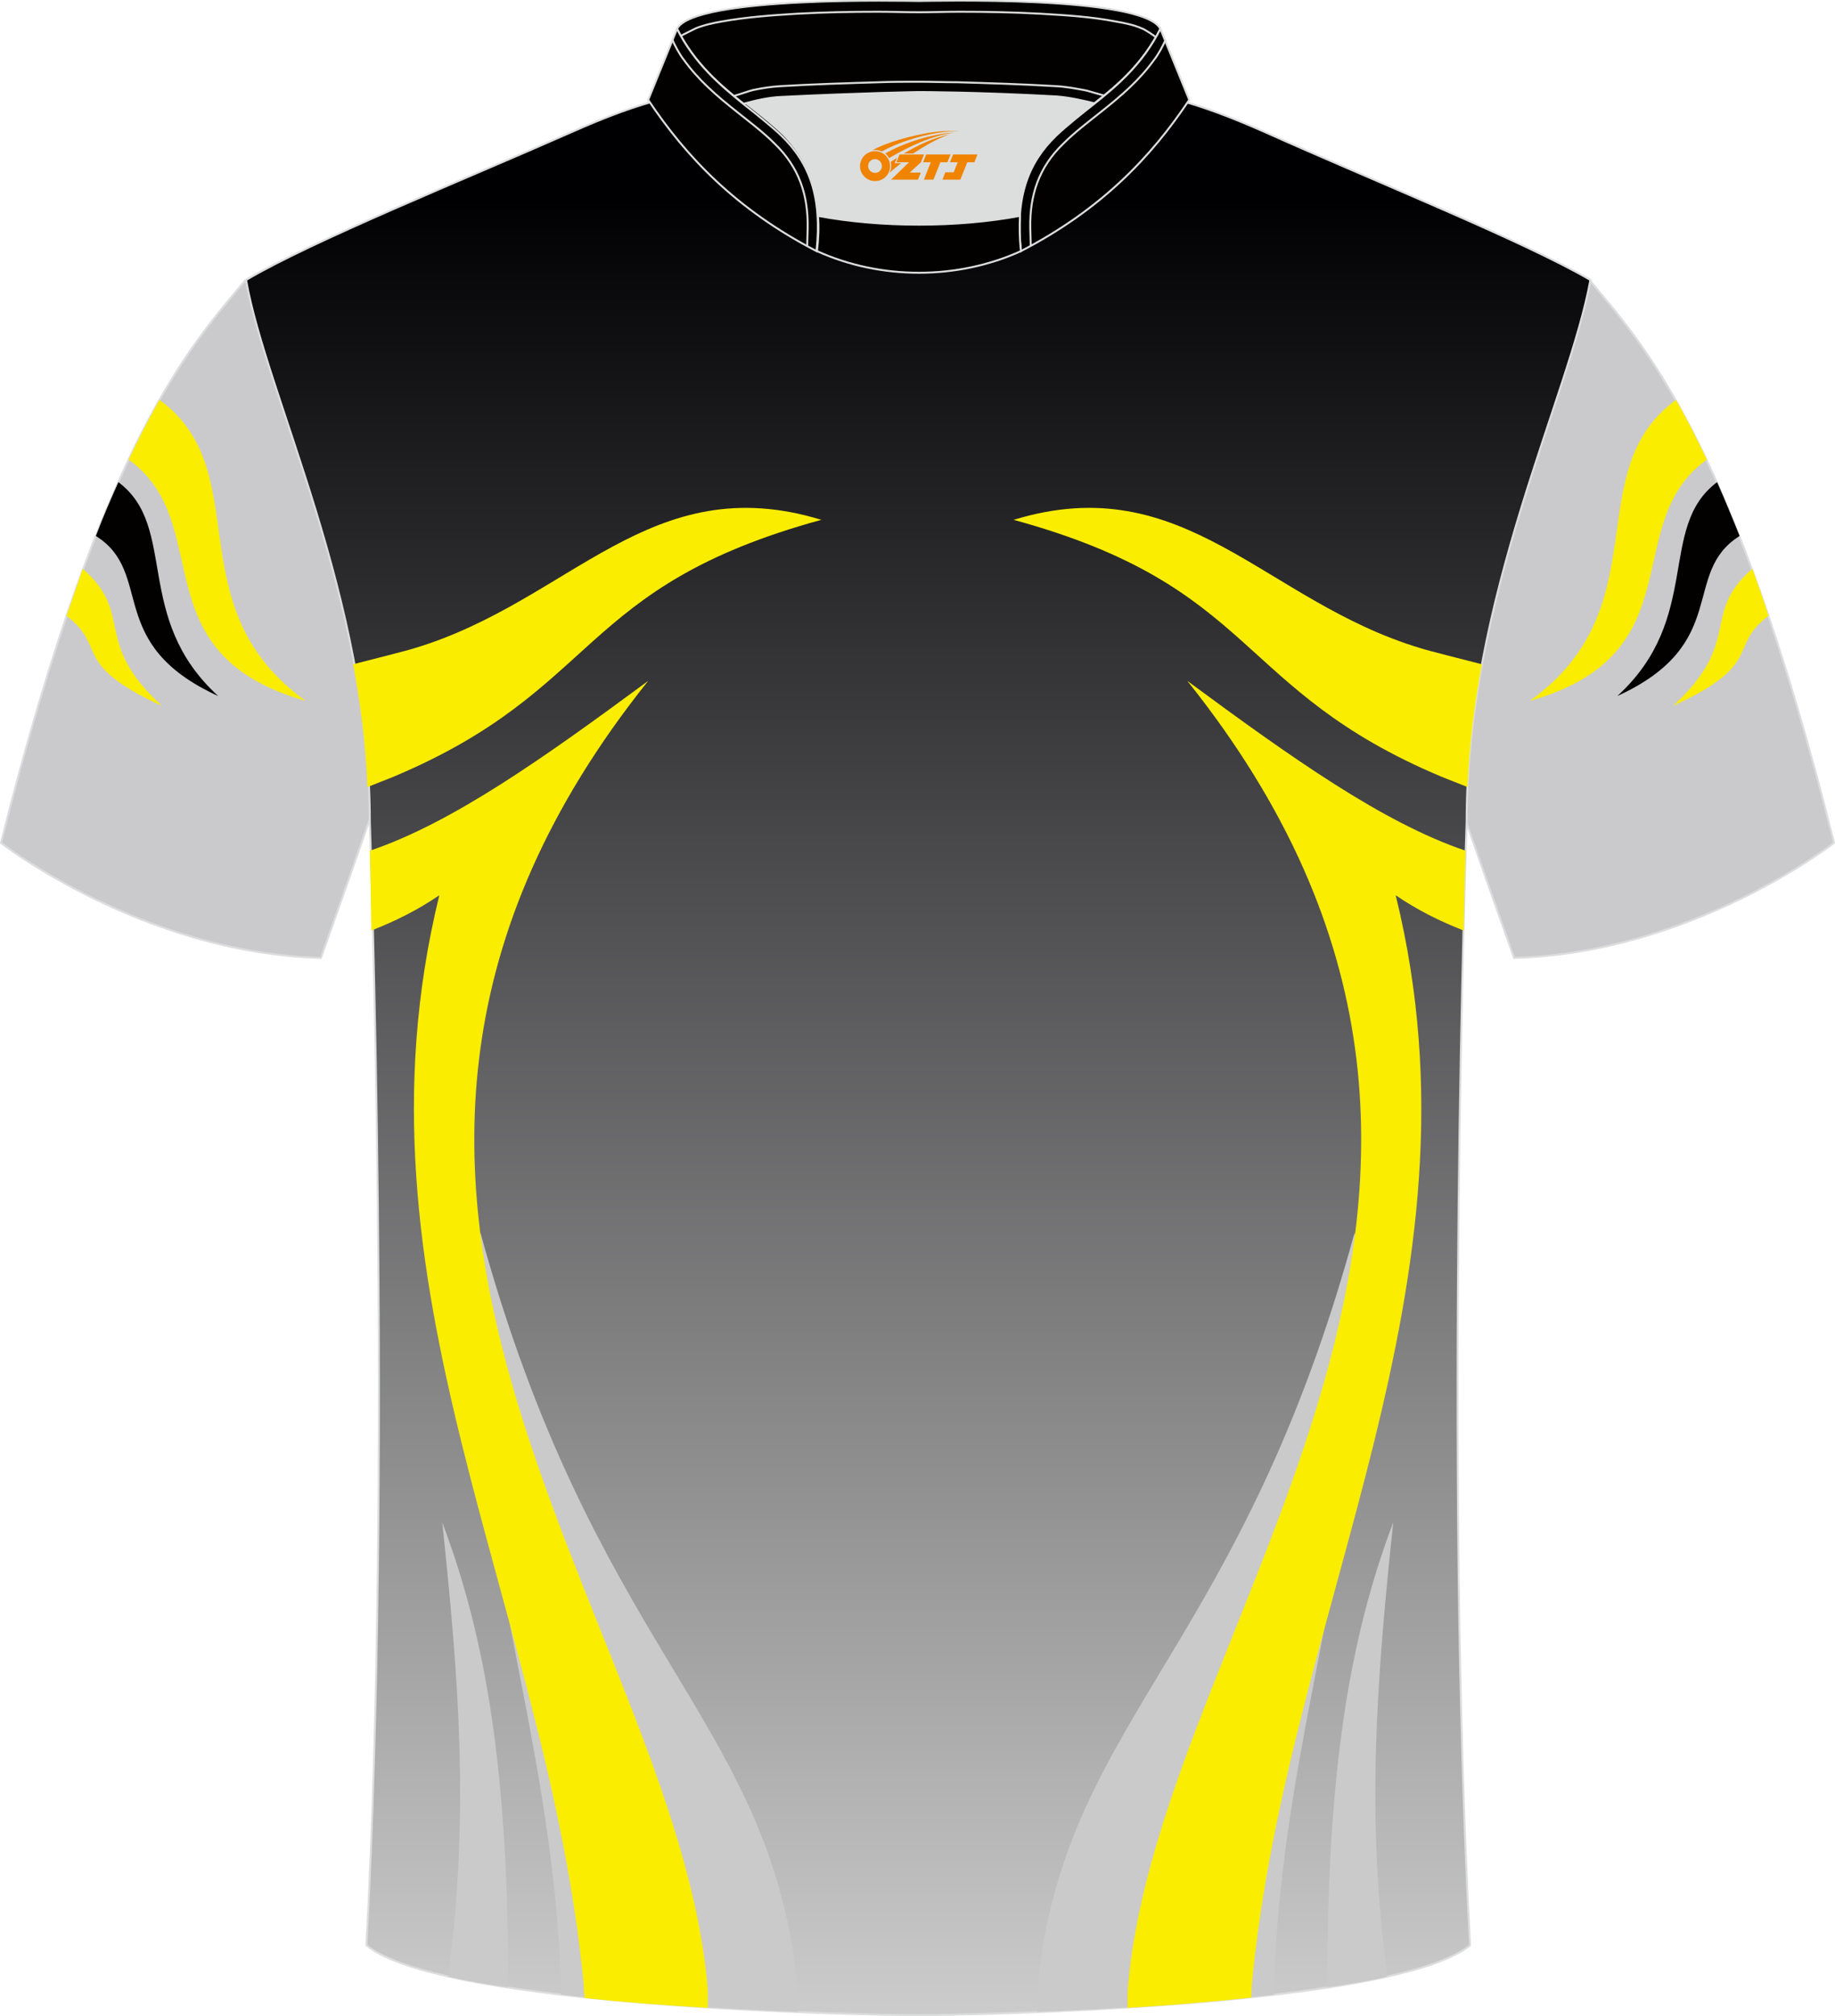 <?xml version="1.0" encoding="utf-8"?>
<!-- Generator: Adobe Illustrator 24.0.1, SVG Export Plug-In . SVG Version: 6.00 Build 0)  -->
<svg xmlns="http://www.w3.org/2000/svg" xmlns:xlink="http://www.w3.org/1999/xlink" version="1.1" id="图层_1" x="0px" y="0px" width="375.1px" height="411.9px" viewBox="0 0 375.1 411.9" enable-background="new 0 0 375.1 411.9" xml:space="preserve">
<path fill-rule="evenodd" clip-rule="evenodd" fill="#CACACD" stroke="#DCDDDD" stroke-width="0.4" stroke-miterlimit="22.926" d="  M50.1,57.3C40,69.6,21.1,88.5,0.2,172.2c0,0,28.8,22.5,65.4,23.5c0,0,7.1-20,9.8-27.8c22.1-62.8-1.9-115.3,94.4-150.3  c-1.4-0.3-3.1-0.3-4.9-0.1h0.1c-13.8-0.8-17.6-1.2-23.6,0.6c-9.5,3.3-15.4,5.6-24.8,9.7C95,37.6,63.6,49.3,50.1,57.3z"/>
<g>
	<path fill-rule="evenodd" clip-rule="evenodd" fill="#FAED00" d="M26.3,93.9c18.2,13.1,2,39.6,36.2,49.3   C35.7,124,52.7,96.3,32.6,81.7C30.6,85.2,28.5,89.3,26.3,93.9z"/>
	<path fill-rule="evenodd" clip-rule="evenodd" fill="#030000" d="M19.6,109.5c12.1,7.6,1.6,22,25,32.7c-17.5-16-8.1-34.5-20.4-43.7   C22.7,101.9,21.1,105.5,19.6,109.5z"/>
	<path fill-rule="evenodd" clip-rule="evenodd" fill="#FAED00" d="M13.6,125.8c8.5,6.5,0.7,9.8,19.5,18.4   c-14.4-13.2-5.5-18.7-16.2-28C15.9,119.2,14.8,122.4,13.6,125.8z"/>
</g>
<path fill-rule="evenodd" clip-rule="evenodd" fill="#CACACD" stroke="#DCDDDD" stroke-width="0.4" stroke-miterlimit="22.926" d="  M325,57.3c10.1,12.3,29,31.2,49.9,114.9c0,0-28.8,22.5-65.4,23.5c0,0-7.1-20-9.8-27.8c-22.1-62.8,1.9-115.3-94.4-150.3  c1.4-0.3,3.1-0.3,4.9-0.1h-0.1c13.8-0.8,17.6-1.2,23.6,0.6c9.5,3.3,15.4,5.6,24.8,9.7C280.2,37.6,311.5,49.3,325,57.3z"/>
<linearGradient id="SVGID_1_" gradientUnits="userSpaceOnUse" x1="187.7" y1="448.276" x2="187.7" y2="841.7" gradientTransform="matrix(1 0 0 1 0 -430)">
	<stop offset="0.056" style="stop-color:#000003"/>
	<stop offset="1" style="stop-color:#CCCCCC"/>
</linearGradient>
<path fill-rule="evenodd" clip-rule="evenodd" fill="url(#SVGID_1_)" stroke="#DCDDDD" stroke-width="0.4" stroke-miterlimit="22.926" d="  M187.6,411.7c9.6,0,97.5-1.6,112.9-14.3c-5.3-97.5-0.7-229.5-0.7-229.5c0-46,21-86.9,25.3-110.7c-13.5-7.9-44.9-20.5-66.5-30.2  c-29.8-13.2-33.8-7.5-70.5-7.5s-41.6-5.7-71.3,7.5c-21.7,9.6-53,22.2-66.5,30.2c4.2,23.8,25.3,64.7,25.3,110.7  c0,0,4.6,132-0.7,229.5C90.1,410.1,178,411.7,187.6,411.7z"/>
<g>
	<path fill-rule="evenodd" clip-rule="evenodd" fill="#FAED00" d="M348.9,93.9c-18.2,13.1-2,39.6-36.2,49.3   c26.8-19.2,9.8-46.8,29.9-61.5C344.6,85.2,346.7,89.3,348.9,93.9z"/>
	<path fill-rule="evenodd" clip-rule="evenodd" fill="#030000" d="M355.6,109.5c-12.1,7.6-1.6,22-25,32.7   c17.5-16,8.1-34.5,20.4-43.7C352.5,101.9,354,105.5,355.6,109.5z"/>
	<path fill-rule="evenodd" clip-rule="evenodd" fill="#FAED00" d="M361.5,125.8c-8.5,6.5-0.7,9.8-19.5,18.4   c14.4-13.2,5.5-18.7,16.2-28C359.3,119.2,360.4,122.4,361.5,125.8z"/>
</g>
<g>
	<g>
		<path fill-rule="evenodd" clip-rule="evenodd" fill="#FAED00" d="M302.9,135.7c-3.1-0.8-11.1-2.8-12.6-3.3    c-31.9-9.6-48.1-36.9-83.1-26.2c50.1,13.7,44.9,34.6,87.5,52.5c1,0.4,3.5,1.4,5.3,2.1C300.3,152.3,301.4,143.9,302.9,135.7z"/>
		<path fill-rule="evenodd" clip-rule="evenodd" fill="#CACACB" d="M276.9,251.8c6,55.7-15.3,99.2-16.5,155.7    c-16.2,1.9-34.2,3-48.4,3.5c0.2-3.2,0.4-8.1,0.6-9.7C219.6,350.4,254,335.7,276.9,251.8z"/>
		<path fill-rule="evenodd" clip-rule="evenodd" fill="#CACACB" d="M283.6,403.8c-4.4-32.8-2.2-60.6,1.2-92.8    c-9,23.8-13.5,51-13.5,95C275.6,405.4,279.8,404.7,283.6,403.8z"/>
		<path fill-rule="evenodd" clip-rule="evenodd" fill="#FAED00" d="M299.6,173.8c-16.9-5.7-35.6-19-56.9-34.7    c83.5,104.4-5.4,190.5-12.1,266.5c-0.1,0.5-0.1,2.8-0.1,4.6c8.5-0.5,16.8-1.2,25.3-2.1c0-1.5,0.1-2.3,0.1-2.8    c7.4-77.4,49.1-142.4,29.4-222.4c4.4,3,9,5.3,13.9,7.2C299.3,183.1,299.5,177.6,299.6,173.8z"/>
	</g>
	<g>
		<path fill-rule="evenodd" clip-rule="evenodd" fill="#FAED00" d="M72.2,135.7c3.1-0.8,11.1-2.8,12.6-3.3    c31.9-9.6,48.1-36.9,83.1-26.2c-50.1,13.7-44.9,34.6-87.5,52.5c-1,0.4-3.5,1.4-5.3,2.1C74.8,152.3,73.7,143.9,72.2,135.7z"/>
		<path fill-rule="evenodd" clip-rule="evenodd" fill="#CACACB" d="M98.2,251.8c-6,55.7,15.3,99.2,16.5,155.7    c16.2,1.9,34.2,3,48.4,3.5c-0.2-3.2-0.4-8.1-0.6-9.7C155.5,350.4,121.2,335.7,98.2,251.8z"/>
		<path fill-rule="evenodd" clip-rule="evenodd" fill="#CACACB" d="M91.6,403.8c4.4-32.8,2.2-60.6-1.2-92.8c9,23.8,13.5,51,13.5,95    C99.5,405.4,95.3,404.7,91.6,403.8z"/>
		<path fill-rule="evenodd" clip-rule="evenodd" fill="#FAED00" d="M75.6,173.8c16.9-5.7,35.6-19,56.9-34.7    c-83.5,104.4,5.4,190.5,12.1,266.5c0.1,0.5,0.1,2.8,0.1,4.6c-8.5-0.5-16.6-1.1-25.2-2c-0.1-1.4-0.2-2.3-0.2-2.9    c-7.4-77.4-49.1-142.4-29.5-222.4c-4.4,3-9,5.3-13.9,7.2C75.8,183.1,75.7,177.6,75.6,173.8z"/>
	</g>
</g>
<path fill-rule="evenodd" clip-rule="evenodd" fill="#DCDDDD" d="M167.2,44.1c12.8,2.4,28.5,2.4,41.3,0c0.4-7,3-12.1,7.4-16.4  c2.1-2,5.5-4.7,7.8-6.5c0.7-0.5,1.4-1.1,2.1-1.7c-0.3-0.1-3.1-0.9-3.5-1c-2.1-0.5-4.2-0.8-6.3-1c-6.7-0.4-13.4-0.6-20.1-0.8  c-2.7-0.1-5.4-0.1-8-0.1c-2.7,0-5.4,0.1-8,0.1c-6.7,0.2-13.4,0.4-20.1,0.8c-1.9,0.1-3.8,0.4-5.7,0.8c-0.5,0.1-3.4,1.1-3.9,1.2  c0.6,0.5,1.3,1.1,2,1.6c2.6,2,5.4,4.2,7.8,6.5C164.2,31.9,166.8,37,167.2,44.1z"/>
<path fill-rule="evenodd" clip-rule="evenodd" fill="#030000" stroke="#DCDDDD" stroke-width="0.4" stroke-miterlimit="22.926" d="  M138.4,5.9c3.4-6.8,47.3-5.7,49.4-5.7c2.1,0,45.9-1.2,49.4,5.7c-3.6,7.1-8.6,11.4-13.5,15.2c-2.1-0.5-5-1.2-7.8-1.4  c-16.3-0.9-28.1-0.9-28.1-0.9s-11.8,0.2-28,1c-2.8,0.1-5.6,0.8-7.8,1.4C147.1,17.3,142,13,138.4,5.9z"/>
<path fill="none" stroke="#DCDDDD" stroke-width="0.4" stroke-miterlimit="22.926" d="M236.3,7.6c-0.4-0.3-2.1-1.5-2.9-1.8  c-1.6-0.7-3.5-1.1-5.3-1.4c-5.1-1-10.4-1.3-15.5-1.6c-5.5-0.3-10.9-0.4-16.4-0.4c-2.8,0-5.6,0.1-8.4,0.1s-5.6-0.1-8.4-0.1  c-5.5,0-10.9,0.1-16.4,0.4c-5.1,0.3-10.5,0.7-15.5,1.6c-1.7,0.3-3.6,0.7-5.3,1.4c-0.2,0.1-2.6,1.3-3,1.5"/>
<path fill="none" stroke="#DCDDDD" stroke-width="0.4" stroke-miterlimit="22.926" d="M150,19.6c0.5-0.1,3.4-1.1,3.9-1.2  c1.9-0.4,3.8-0.7,5.7-0.8c6.7-0.4,13.4-0.6,20.1-0.8c2.7-0.1,5.4-0.1,8-0.1c2.7,0,5.4,0.1,8,0.1c6.7,0.2,13.4,0.4,20.1,0.8  c2.1,0.1,4.2,0.5,6.3,0.9c0.3,0.1,3.1,0.9,3.5,1"/>
<path fill-rule="evenodd" clip-rule="evenodd" fill="#030000" stroke="#DCDDDD" stroke-width="0.4" stroke-miterlimit="22.926" d="  M138.4,5.9l-5.9,14.5c7.8,11.7,18,22.4,34.4,30.9c1.2-11-1.4-18-7.2-23.6c-2.1-2-5.5-4.7-7.8-6.5C147.1,17.3,142,13,138.4,5.9z"/>
<path fill="none" stroke="#DCDDDD" stroke-width="0.4" stroke-miterlimit="22.926" stroke-dasharray="1044.432,522.17" d="  M165,50.2c0-0.5,0.1-3.2,0.1-3.7c0.1-6.6-1.7-12.3-6.8-17.2c-2.3-2.3-5.1-4.4-7.6-6.4c-4.3-3.4-8-6.6-11-10.8  c-0.6-0.7-1.9-3-2.2-3.9"/>
<path fill-rule="evenodd" clip-rule="evenodd" fill="#030000" stroke="#DCDDDD" stroke-width="0.4" stroke-miterlimit="22.926" d="  M237.2,5.9l5.9,14.5c-7.8,11.7-18,22.4-34.4,30.9c-1.2-11,1.4-18,7.2-23.6c2.1-2,5.5-4.7,7.8-6.5C228.6,17.3,233.6,13,237.2,5.9z"/>
<path fill="none" stroke="#DCDDDD" stroke-width="0.4" stroke-miterlimit="22.926" d="M210.7,50.2c0-0.5-0.1-3.2-0.1-3.7  c-0.1-6.6,1.7-12.3,6.8-17.2c2.3-2.3,5.1-4.4,7.6-6.4c4.3-3.4,8-6.6,11-10.8c0.6-0.7,1.9-3,2.2-3.9"/>
<path fill-rule="evenodd" clip-rule="evenodd" fill="#030000" stroke="#DCDDDD" stroke-width="0.4" stroke-miterlimit="22.926" d="  M167,51.3c0.3-2.6,0.4-5,0.2-7.2c12.8,2.4,28.5,2.4,41.3,0c-0.1,2.2-0.1,4.6,0.2,7.2C195.7,57.2,180,57.2,167,51.3z"/>

<g id="图层_x0020_1">
	<path fill="#F08300" d="M175.98,34.96c0.416,1.136,1.472,1.984,2.752,2.032c0.144,0,0.304,0,0.448-0.016h0.016   c0.016,0,0.064,0,0.128-0.016c0.032,0,0.048-0.016,0.08-0.016c0.064-0.016,0.144-0.032,0.224-0.048c0.016,0,0.016,0,0.032,0   c0.192-0.048,0.4-0.112,0.576-0.208c0.192-0.096,0.4-0.224,0.608-0.384c0.672-0.56,1.104-1.408,1.104-2.352   c0-0.224-0.032-0.448-0.08-0.672l0,0C181.82,33.08,181.77,32.91,181.69,32.73C181.22,31.64,180.14,30.88,178.87,30.88C177.18,30.88,175.8,32.25,175.8,33.95C175.8,34.3,175.86,34.64,175.98,34.96L175.98,34.96L175.98,34.96z M180.28,33.98L180.28,33.98C180.25,34.76,179.59,35.36,178.81,35.32C178.02,35.29,177.43,34.64,177.46,33.85c0.032-0.784,0.688-1.376,1.472-1.344   C179.7,32.54,180.31,33.21,180.28,33.98L180.28,33.98z"/>
	<polygon fill="#F08300" points="194.31,31.56 ,193.67,33.15 ,192.23,33.15 ,190.81,36.7 ,188.86,36.7 ,190.26,33.15 ,188.68,33.15    ,189.32,31.56"/>
	<path fill="#F08300" d="M196.28,26.83c-1.008-0.096-3.024-0.144-5.056,0.112c-2.416,0.304-5.152,0.912-7.616,1.664   C181.56,29.21,179.69,29.93,178.34,30.7C178.54,30.67,178.73,30.65,178.92,30.65c0.48,0,0.944,0.112,1.36,0.288   C184.38,28.62,191.58,26.57,196.28,26.83L196.28,26.83L196.28,26.83z"/>
	<path fill="#F08300" d="M181.75,32.3c4-2.368,8.88-4.672,13.488-5.248c-4.608,0.288-10.224,2-14.288,4.304   C181.27,31.61,181.54,31.93,181.75,32.3C181.75,32.3,181.75,32.3,181.75,32.3z"/>
	<polygon fill="#F08300" points="199.8,31.56 ,199.18,33.15 ,197.72,33.15 ,196.31,36.7 ,195.85,36.7 ,194.34,36.7 ,192.65,36.7    ,193.24,35.2 ,194.95,35.2 ,195.77,33.15 ,194.18,33.15 ,194.82,31.56"/>
	<polygon fill="#F08300" points="188.89,31.56 ,188.25,33.15 ,185.96,35.26 ,188.22,35.26 ,187.64,36.7 ,182.15,36.7 ,185.82,33.15    ,183.24,33.15 ,183.88,31.56"/>
	<path fill="#F08300" d="M194.17,27.42c-3.376,0.752-6.464,2.192-9.424,3.952h1.888C189.06,29.8,191.4,28.37,194.17,27.42z    M183.37,32.24C182.74,32.62,182.68,32.67,182.07,33.08c0.064,0.256,0.112,0.544,0.112,0.816c0,0.496-0.112,0.976-0.32,1.392   c0.176-0.16,0.32-0.304,0.432-0.4c0.272-0.24,0.768-0.64,1.6-1.296l0.32-0.256H182.89l0,0L183.37,32.24L183.37,32.24L183.37,32.24z"/>
</g>
</svg>